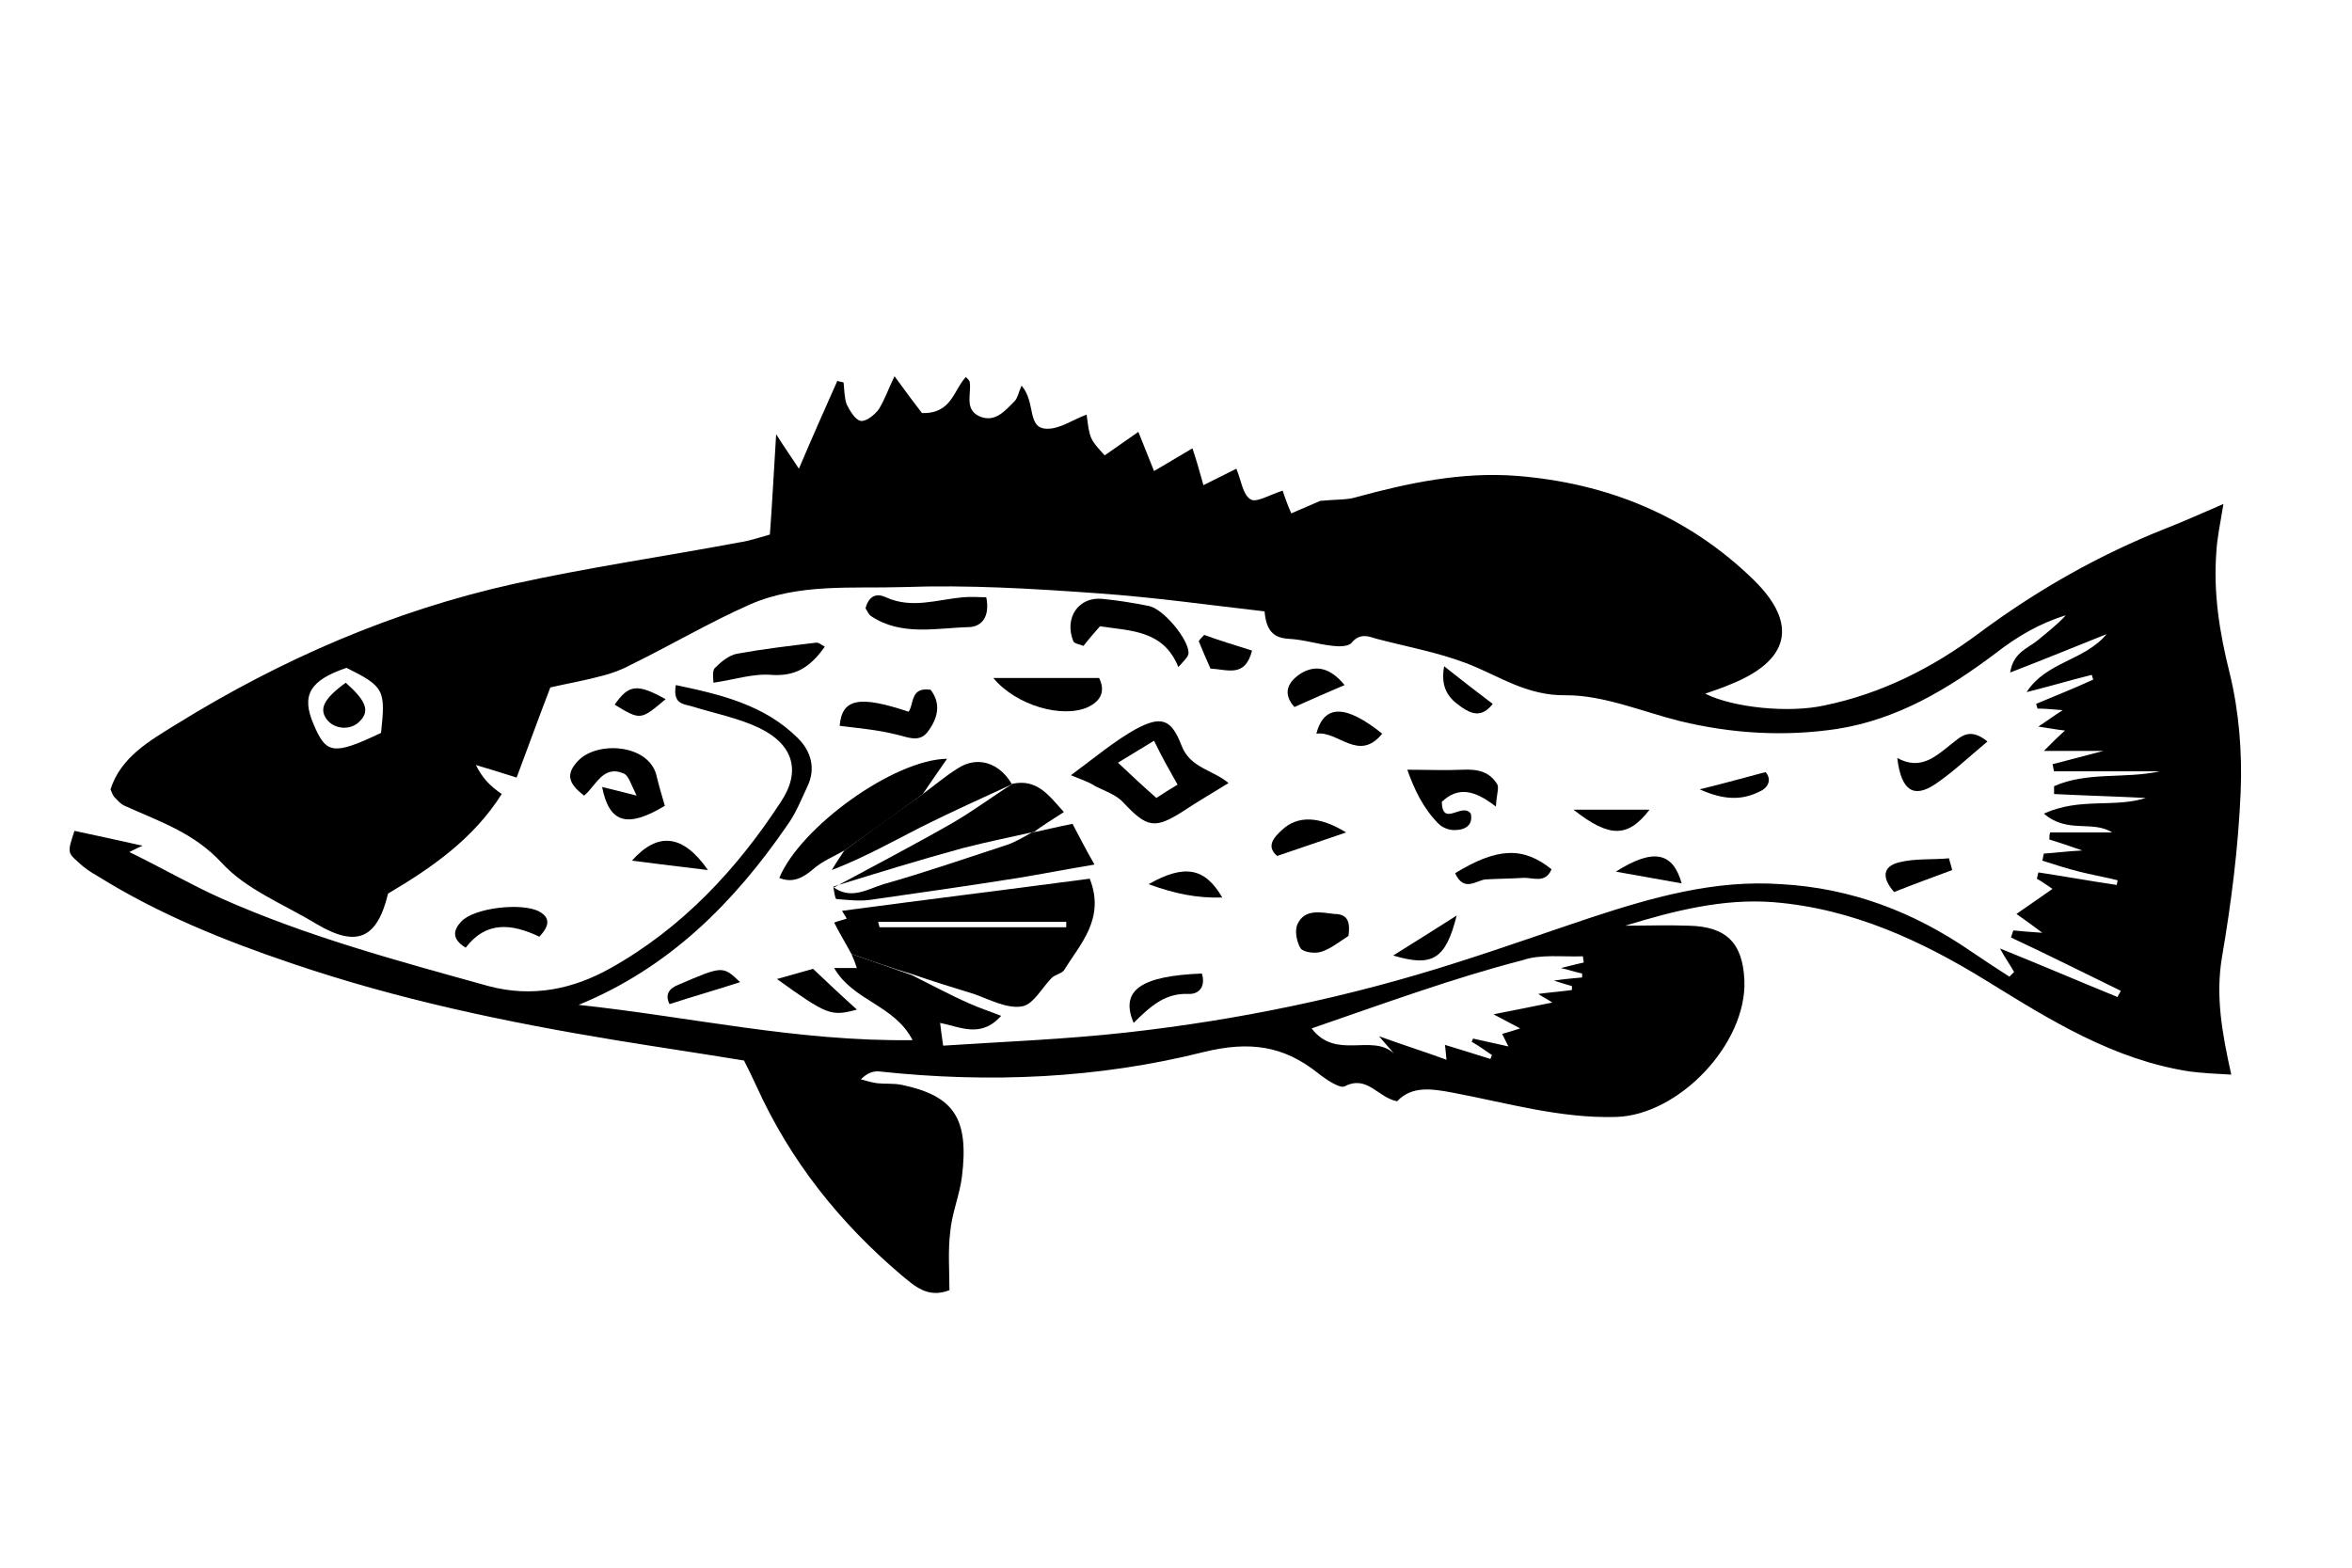 <?xml version="1.0" encoding="UTF-8"?>
<!-- Generator: Adobe Illustrator 26.0.3, SVG Export Plug-In . SVG Version: 6.00 Build 0)  -->
<svg xmlns="http://www.w3.org/2000/svg" xmlns:xlink="http://www.w3.org/1999/xlink" version="1.1" id="Layer_1" x="0px" y="0px" viewBox="0 0 300 200" overflow="visible" xml:space="preserve">
<g id="VvUohz.tif">
	<g>
		<g>
			<path d="M119.9,130.4c0.1,0.8,0.2,1.7,0.4,3c7.6-0.5,15.6-0.8,23.6-1.7c14.2-1.6,28.2-4.5,41.9-8.9c5.7-1.8,11.3-3.8,17-5.7     c7.9-2.6,15.9-4.9,24.4-4.3c8.9,0.5,16.8,3.5,24.1,8.5c1.6,1.1,3.3,2.2,5,3.3c0.2-0.2,0.4-0.4,0.6-0.6c-0.5-0.9-1.1-1.7-1.8-3     c5.2,2.1,10.1,4.2,15,6.2c0.1-0.3,0.3-0.5,0.4-0.8c-4.7-2.3-9.3-4.6-14-6.8c0.1-0.3,0.2-0.6,0.3-0.9c1,0.1,2.1,0.2,3.7,0.3     c-1.2-0.9-2-1.5-3.3-2.4c1.7-1.2,3.2-2.2,4.6-3.2c-0.6-0.4-1.3-0.9-2-1.3c0.1-0.3,0.1-0.5,0.2-0.8c3.3,0.5,6.6,1.1,10,1.6     c0-0.2,0.1-0.4,0.1-0.6c-1.6-0.4-3.3-0.7-4.9-1.1c-1.6-0.4-3.1-0.9-4.7-1.4c0.1-0.3,0.1-0.6,0.2-0.9c1.5-0.1,3-0.3,4.9-0.4     c-1.7-0.6-2.9-1-4.2-1.4c0-0.3,0-0.6,0.1-0.9c2.6,0,5.3,0,7.9,0c-2.5-1.6-5.7,0.2-8.7-2.4c4.6-2.1,9-0.7,13-2     c-3.9-0.2-7.8-0.3-11.7-0.5c0-0.3,0-0.7,0-1c4.3-1.9,9-0.9,13.5-1.9c-4.5,0-9,0-13.5,0c-0.1-0.3-0.1-0.6-0.2-0.9     c1.9-0.5,3.8-1,6.5-1.7c-2.8,0-4.8,0-7.6,0c1.2-1.2,1.9-1.9,2.7-2.6c-1-0.1-2-0.3-3.4-0.5c1.2-0.8,2-1.4,3.1-2.1     c-1.3-0.1-2.3-0.2-3.2-0.2c-0.1-0.2-0.1-0.4-0.2-0.6c2.4-1,4.9-2,7.3-3.1c-0.1-0.2-0.1-0.4-0.2-0.6c-2.8,0.7-5.5,1.5-8.3,2.2     c2.5-3.9,7.4-4,10.2-7.4c-4,1.6-7.9,3.2-12.3,4.9c0.4-2.6,2.3-3.1,3.5-4.1c1.2-1,2.5-2,3.6-3.2c-3.3,1-6.2,2.7-8.9,4.8     c-6.1,4.6-12.6,8.5-20.3,9.7c-6.7,1-13.4,0.6-20-1c-4.8-1.2-9.7-3.3-14.5-3.3c-5.1,0.1-8.6-2.5-12.8-4.1     c-3.7-1.4-7.6-2.1-11.4-3.1c-1-0.3-2.1-0.8-3.2,0.5c-0.4,0.5-1.6,0.5-2.4,0.4c-1.9-0.2-3.7-0.8-5.6-0.9c-2-0.1-2.9-1.1-3.1-3.5     c-7-0.8-14.1-1.8-21.2-2.3c-8.3-0.6-16.6-1.1-24.9-0.8c-6.5,0.2-13.3-0.5-19.5,2.2c-5.2,2.3-10.1,5.2-15.2,7.7     c-1.1,0.6-2.4,1.1-3.6,1.4c-2.2,0.6-4.5,1-6.7,1.5c-1.5,3.9-2.8,7.5-4.3,11.5c-1.9-0.6-3.5-1.1-5.2-1.6c0.8,1.6,1.7,2.6,3.3,3.7     c-3.6,5.7-8.9,9.4-14.5,12.7c-1.4,5.8-4,6.9-9.1,3.9c-4.1-2.5-9-4.4-12.1-7.8c-3.6-3.9-8-5.3-12.4-7.3c-0.5-0.2-0.9-0.7-1.3-1.1     c-0.2-0.2-0.3-0.5-0.5-1c1.3-4.1,5-6.2,8.4-8.3c13.4-8.3,27.7-14.5,43-17.9c9.5-2.1,19.2-3.5,28.8-5.3c1.3-0.2,2.5-0.6,3.9-1     c0.3-4,0.5-8,0.8-12.8c1.2,1.9,2,3,2.9,4.4c1.7-4,3.3-7.6,4.9-11.2c0.3,0.1,0.5,0.1,0.8,0.2c0.1,0.9,0.1,2,0.4,2.8     c0.4,0.8,1.1,2,1.8,2.1c0.7,0.1,1.8-0.8,2.3-1.5c0.8-1.3,1.3-2.8,2-4.2c1.3,1.8,2.5,3.4,3.5,4.7c3.8,0.1,4-2.9,5.6-4.6     c0.3,0.3,0.5,0.5,0.5,0.7c0.2,1.5-0.7,3.4,1.2,4.3c2,0.9,3.3-0.7,4.5-1.9c0.4-0.4,0.5-1.1,0.9-2c1.9,2.2,0.6,5.5,3.3,5.5     c1.7,0,3.3-1.2,5-1.8c0.4,3.1,0.4,3.1,2.3,5.2c1.4-1,2.9-2,4.3-3c0.6,1.5,1.2,3,2,5c2-1.2,3.4-2,4.9-2.9c0.5,1.5,0.9,2.9,1.4,4.7     c1.8-0.9,3-1.5,4.2-2.1c0.6,1.4,0.8,3.3,1.8,3.9c0.7,0.5,2.5-0.6,4.1-1.1c0.2,0.6,0.5,1.5,1.1,2.9c1.6-0.7,3-1.3,3.7-1.6     c2.1-0.2,3.5-0.1,4.7-0.5c6.6-1.8,13.3-3.2,20.2-2.7c11.7,0.9,22,5.1,30.4,13.3c5.8,5.7,4.5,10.4-3.2,13.4     c-0.9,0.4-1.9,0.7-3,1.1c3.6,1.8,10.7,2.5,15.2,1.5c7.3-1.5,13.8-4.8,19.7-9.2c7.4-5.5,15.3-10,23.9-13.4     c2.3-0.9,4.5-1.9,7.3-3.1c-0.4,2.5-0.8,4.3-0.9,6.1c-0.4,5.3,0.4,10.3,1.7,15.5c1.2,4.9,1.6,10.1,1.4,15.1     c-0.3,7.1-1.2,14.2-2.4,21.2c-0.8,4.9,0,9.5,1.2,14.9c-2-0.1-3.7-0.2-5.3-0.4c-9.7-1.5-17.7-6.5-25.8-11.5     c-8.4-5.2-17.3-9.3-27.3-10.1c-6.4-0.5-12.7,1.1-18.9,3c2.7,0,5.4-0.1,8.1,0c4.8,0.1,6.9,2.2,7.1,7c0.3,8.1-8.4,17.2-16.4,17.4     c-7.1,0.2-13.9-1.8-20.8-3.1c-2.7-0.5-5.2-0.9-7.1,1.1c-2.5-0.5-3.8-3.4-6.7-1.9c-0.6,0.3-2.4-0.9-3.4-1.7     c-4.4-3.5-8.7-4.1-14.5-2.7c-13.5,3.4-27.4,4-41.4,2.5c-0.8-0.1-1.6,0.2-2.4,1c0.7,0.2,1.4,0.4,2.1,0.5c1,0.1,2.1,0,3.1,0.2     c6.7,1.4,8.6,4.3,7.7,11.7c-0.3,2.4-1.3,4.7-1.5,7.1c-0.3,2.4-0.1,4.9-0.1,7.4c-2.8,1.1-4.5-0.6-6.1-1.9     c-7.9-6.7-14.2-14.6-18.5-24.1c-0.5-1.1-1-2.1-1.6-3.3c-5.5-0.9-10.9-1.7-16.4-2.6c-14-2.3-27.8-5.2-41.3-9.8     c-8.6-2.9-17-6.3-24.7-11.1c-0.9-0.5-1.8-1.1-2.5-1.8c-1.4-1.2-1.4-1.3-0.5-4c2.8,0.6,5.6,1.2,8.7,1.9c-0.3,0.1-0.7,0.3-1.7,0.8     c4.3,2.1,7.9,4.2,11.7,5.9c11,4.9,22.6,8,34.1,11.2c5.6,1.5,10.8,0.4,15.6-2.3c9.1-5.1,16.1-12.6,21.7-21.2     c2.6-3.9,1.6-7.3-2.7-9.4c-2.7-1.3-5.8-1.9-8.7-2.8c-1.1-0.3-2.4-0.3-2-2.7c5.7,1.2,11.3,2.5,15.6,6.8c1.6,1.6,2.3,3.8,1.2,6.1     c-0.8,1.7-1.5,3.5-2.6,5c-6.8,9.9-15.1,18.2-26.6,22.9c14.1,1.5,27.9,4.7,42.6,4.5c-2.3-4.5-7.6-5-10-9.2c1.3,0,2.1,0,2.9,0     C113,126,116.5,128.2,119.9,130.4z M167.3,131.2c3.1,4.1,7.7,0.6,10.5,3.2c-0.4-0.5-0.9-1-1.9-2.2c3.3,1.2,5.9,2,8.6,3     c-0.1-0.8-0.1-1.3-0.2-1.9c2,0.6,3.9,1.2,5.8,1.8c0.1-0.2,0.1-0.3,0.2-0.5c-0.9-0.6-1.7-1.2-2.6-1.7c0.1-0.1,0.1-0.3,0.2-0.4     c1.4,0.3,2.7,0.6,4.5,1c-0.4-0.8-0.6-1.2-0.8-1.6c0.7-0.2,1.4-0.4,2.3-0.7c-1.3-0.7-2.3-1.2-3.4-1.8c2.6-0.5,5-1,7.5-1.5     c-0.6-0.4-1.2-0.7-1.8-1.1c1.5-0.2,2.9-0.3,4.3-0.5c0-0.2,0-0.3,0-0.5c-0.7-0.2-1.4-0.4-2.3-0.7c1.4-0.2,2.5-0.3,3.6-0.4     c0-0.2,0-0.3,0-0.5c-0.9-0.2-1.8-0.5-2.7-0.7c0.9-0.2,1.9-0.5,2.9-0.7c0-0.3-0.1-0.6-0.1-0.8c-2.6,0.1-5.4-0.3-7.7,0.5     C185.3,124.8,176.6,128,167.3,131.2z M48.6,93.5c0.6-5.5,0.4-5.9-4.4-8.3c-4.7,1.6-5.8,3.5-4.2,7.2     C41.6,96.2,42.5,96.4,48.6,93.5z"></path>
			<path d="M108.6,121.7c-0.7-1.3-1.5-2.6-2.2-4c0.5-0.2,1-0.3,1.6-0.5c-0.2-0.4-0.5-0.8-0.6-1c10.5-1.4,21-2.7,31.6-4.1     c2,5.1-1.2,8.3-3.3,11.7c-0.3,0.4-1,0.5-1.5,0.9c-1.3,1.3-2.4,3.5-3.9,3.7c-1.9,0.3-4.1-0.9-6.1-1.6c-2.6-0.8-5.2-1.6-7.8-2.5     C113.7,123.5,111.2,122.6,108.6,121.7z M112,117.6c0.1,0.2,0.1,0.5,0.2,0.7c7.9,0,15.9,0,23.8,0c0-0.2,0-0.5,0-0.7     C127.9,117.6,119.9,117.6,112,117.6z"></path>
			<path d="M131.7,106.2c1.5-0.3,3.1-0.7,5.1-1.1c0.8,1.5,1.6,3.1,2.8,5.2c-3.6,0.6-6.7,1.2-9.7,1.7c-6.3,1-12.6,1.9-18.9,2.8     c-1.4,0.2-2.9,0-4.3-0.1c-0.2,0-0.3-1-0.4-1.5l-0.1-0.1c2.3,1.8,4.5,0.3,6.5-0.3c5.3-1.5,10.5-3.3,15.7-5     c1.2-0.4,2.3-1.1,3.4-1.7L131.7,106.2z"></path>
			<path d="M136.6,98.9c3.1-2.3,5.6-4.4,8.3-5.9c3.2-1.7,4.5-1.3,5.8,2.1c1.1,2.9,4,3.1,6,4.8c-2.1,1.3-4,2.4-5.8,3.6     c-3.6,2.3-4.6,2.1-7.6-1.1c-0.9-1-2.4-1.5-3.6-2.1C138.8,99.7,138,99.5,136.6,98.9z M147.2,94.5c-1.8,1.1-3.1,1.9-4.6,2.8     c1.9,1.8,3.3,3.1,4.9,4.5c0.9-0.6,1.7-1.1,2.7-1.7C149.2,98.3,148.3,96.8,147.2,94.5z"></path>
			<path d="M107.7,108.5c-1.4,0.8-2.9,1.4-4,2.4c-1.3,1.1-2.6,1.8-4.3,1.1c2.7-6.5,14.6-15.1,21.4-15.2c-1.1,1.6-2.1,3-3.1,4.5     C114.4,103.7,111.1,106.1,107.7,108.5z"></path>
			<path d="M129.1,100c3.2-0.7,4.7,1.5,6.6,3.6c-1.4,0.9-2.7,1.7-3.9,2.6l0.2-0.1c-3.1,0.7-6.1,1.3-9.2,2.1     c-5.5,1.5-11,3.2-16.5,4.9c0,0,0.1,0.1,0.1,0.1c5-2.7,10-5.3,14.9-8.1c2.8-1.6,5.3-3.5,8-5.2L129.1,100z"></path>
			<path d="M107.7,108.5c3.3-2.4,6.6-4.8,10-7.2c1.5-1.1,2.9-2.3,4.5-3.3c2.5-1.6,5.3-0.7,6.9,2.1l0.1-0.1     c-3.9,1.8-7.9,3.6-11.7,5.5c-3.7,1.9-7.3,3.9-11.4,5.5C106.6,110.1,107.2,109.3,107.7,108.5z"></path>
			<path d="M84.8,102.8c-4.8,2.9-7.1,2.2-8-2.4c1.3,0.3,2.4,0.6,4.4,1.1c-0.7-1.4-1-2.5-1.6-2.8c-2.7-1.2-3.6,1.6-5.1,2.8     c-2.1-1.6-2.3-2.8-0.8-4.4c2.4-2.6,8.9-2.2,10,1.7C84,100.1,84.4,101.4,84.8,102.8z"></path>
			<path d="M150.3,85.1c-1.9-4.7-6-4.6-10-5.2c-0.7,0.8-1.4,1.6-2.1,2.5c-0.5-0.2-1.2-0.3-1.3-0.6c-1.2-3,0.7-5.7,3.7-5.4     c2,0.2,3.9,0.5,5.9,0.9c1.8,0.3,5.1,4.2,5.1,6C151.6,83.8,151,84.3,150.3,85.1z"></path>
			<path d="M108.6,121.7c2.6,0.9,5.1,1.8,7.7,2.7c2.4,1.2,4.8,2.5,7.3,3.6c1.3,0.6,2.6,1,4.1,1.6c-2.6,2.9-5.2,1.4-7.8,0.9     c-3.5-2.2-7-4.4-10.5-6.6C109.2,123.1,108.9,122.4,108.6,121.7z"></path>
			<path d="M125.8,76.2c0.5,2.5-0.6,3.7-2.1,3.8c-4.2,0.1-8.7,1.2-12.6-1.4c-0.3-0.2-0.5-0.7-0.7-1c0.4-1.5,1.3-2,2.6-1.4     c3.3,1.5,6.5,0.3,9.8,0C123.9,76.1,124.9,76.2,125.8,76.2z"></path>
			<path d="M190.8,102.9c-2.7-2.1-4.8-2.6-6.9-0.6c0.1,3.3,2.6,0,3.7,1.5c0.3,1.4-0.6,2.1-2.1,2.1c-0.7,0-1.5-0.3-2-0.8     c-2-2-3.1-4.4-4-6.9c2.6,0,4.8,0.1,7,0c1.9-0.1,3.5,0.2,4.5,1.9C191.2,100.6,190.9,101.3,190.8,102.9z"></path>
			<path d="M115.9,90.8c0.7-1,0.2-3.2,2.8-2.8c1.4,1.8,0.9,3.7-0.4,5.4c-1.1,1.4-2.6,0.6-4,0.3c-2.4-0.6-4.8-0.8-7.2-1.1     C107.4,89.1,109.6,88.7,115.9,90.8z"></path>
			<path d="M105.2,82.5c-1.9,2.7-3.8,3.8-6.8,3.6c-2.3-0.2-4.7,0.6-7.4,1c0-0.5-0.2-1.5,0.2-1.9c0.8-0.8,1.8-1.6,2.8-1.8     c3.3-0.6,6.7-1,10-1.4C104.4,81.9,104.8,82.3,105.2,82.5z"></path>
			<path d="M140.2,86.5c0.9,1.9,0,3-1.4,3.7c-3.3,1.5-9.2-0.2-12.1-3.7C131.3,86.5,135.6,86.5,140.2,86.5z"></path>
			<path d="M253.5,94.6c-2.4,2-4.4,3.9-6.6,5.4c-2.8,1.9-4.4,0.9-4.9-3.3c2.9,1.6,4.8-0.1,6.8-1.7C249.9,94.2,251.1,92.6,253.5,94.6     z"></path>
			<path d="M68.8,119.5c-3.6-1.7-6.8-2-9.4,1.4c-1.8-1.1-1.6-2.2-0.6-3.3c1.6-1.8,7.8-2.5,10-1.3C70.2,117.1,70.1,118.1,68.8,119.5z     "></path>
			<path d="M185.6,111.4c5.4-3.3,8.7-3.4,12.3-0.5c-0.8,1.9-2.4,1-3.7,1.1c-1.6,0.1-3.2,0.1-4.8,0.2     C188.2,112.4,186.7,113.8,185.6,111.4z"></path>
			<path d="M144.6,130.5c-1.8-4.2,1-6,8.7-6.3c0.5,1.6-0.3,2.7-1.8,2.6C148.6,126.7,146.7,128.4,144.6,130.5z"></path>
			<path d="M172,119.4c-1.1,0.7-2.2,1.6-3.4,2c-0.8,0.3-2.3,0.1-2.7-0.4c-0.5-0.8-0.8-2.3-0.4-3.1c0.9-2,3-1.5,4.7-1.3     C172.1,116.6,172.2,117.9,172,119.4z"></path>
			<path d="M103.7,123.6c1.8,1.7,3.6,3.4,5.6,5.2c-3.3,0.9-3.8,0.7-10.2-3.9C100.5,124.5,101.9,124.1,103.7,123.6z"></path>
			<path d="M171.7,106.2c-3.2,1.1-5.9,2-8.8,3c-1.4-1.2-0.5-2.3,0.6-3.3C165.5,104,168.3,104.1,171.7,106.2z"></path>
			<path d="M176.3,93.6c-3,3.7-5.6-0.4-8.4,0C168.9,89.8,171.7,89.9,176.3,93.6z"></path>
			<path d="M249,111c-2.4,0.9-4.9,1.8-7.4,2.8c-1.6-1.8-1.5-3.3,0.7-3.8c2-0.5,4.2-0.3,6.3-0.5C248.7,110,248.9,110.5,249,111z"></path>
			<path d="M200.7,103.3c3.1,0,6.3,0,9.7,0C207.7,106.8,205.4,107,200.7,103.3z"></path>
			<path d="M155.9,114.5c-3.3,0.1-6.1-0.5-9.4-1.7C151.1,110.2,153.7,110.7,155.9,114.5z"></path>
			<path d="M90.3,111c-3.4-0.4-6.5-0.8-9.7-1.2C83.9,106.1,87.1,106.4,90.3,111z"></path>
			<path d="M171.5,87.4c-2.1,0.9-4.2,1.8-6.4,2.8c-1.5-1.7-0.9-3.1,0.7-4.2C167.8,84.7,169.7,85.2,171.5,87.4z"></path>
			<path d="M206.1,111.2c4.9-3.1,7.3-2.4,8.4,1.5C211.7,112.2,208.9,111.7,206.1,111.2z"></path>
			<path d="M177.7,121.9c2.7-1.7,5.3-3.3,8.1-5.1C184.4,122.4,182.7,123.4,177.7,121.9z"></path>
			<path d="M159.7,83c-0.9,3.5-3.1,2.4-5.3,2.3c-0.5-1.1-1-2.3-1.5-3.5c0.2-0.3,0.4-0.5,0.7-0.8C155.5,81.7,157.5,82.3,159.7,83z"></path>
			<path d="M94.4,125.3c-3.1,1-5.9,1.8-9,2.8c-0.6-1.2-0.1-2,1.2-2.5C92.2,123.2,92.2,123.2,94.4,125.3z"></path>
			<path d="M84.9,89.2c-3.2,2.7-3.2,2.7-6.5,0.7C80.2,87.3,81.3,87.2,84.9,89.2z"></path>
			<path d="M190.4,89.8c-1.4,1.8-2.7,1.3-4,0.4c-1.6-1.1-2.7-2.4-2.2-5.2C186.6,86.9,188.4,88.3,190.4,89.8z"></path>
			<path d="M225.2,98.5c0.8,0.9,0.4,2-0.8,2.5c-2.2,1.1-4.5,1.1-7.6-0.3C220.1,99.9,222.5,99.2,225.2,98.5z"></path>
			<path d="M44.1,87.1c2.6,2.3,3.1,3.6,1.8,4.9c-1.1,1.2-3.2,1.1-4.2-0.2C40.7,90.5,41.2,89.2,44.1,87.1z"></path>
		</g>
	</g>
</g>
</svg>
